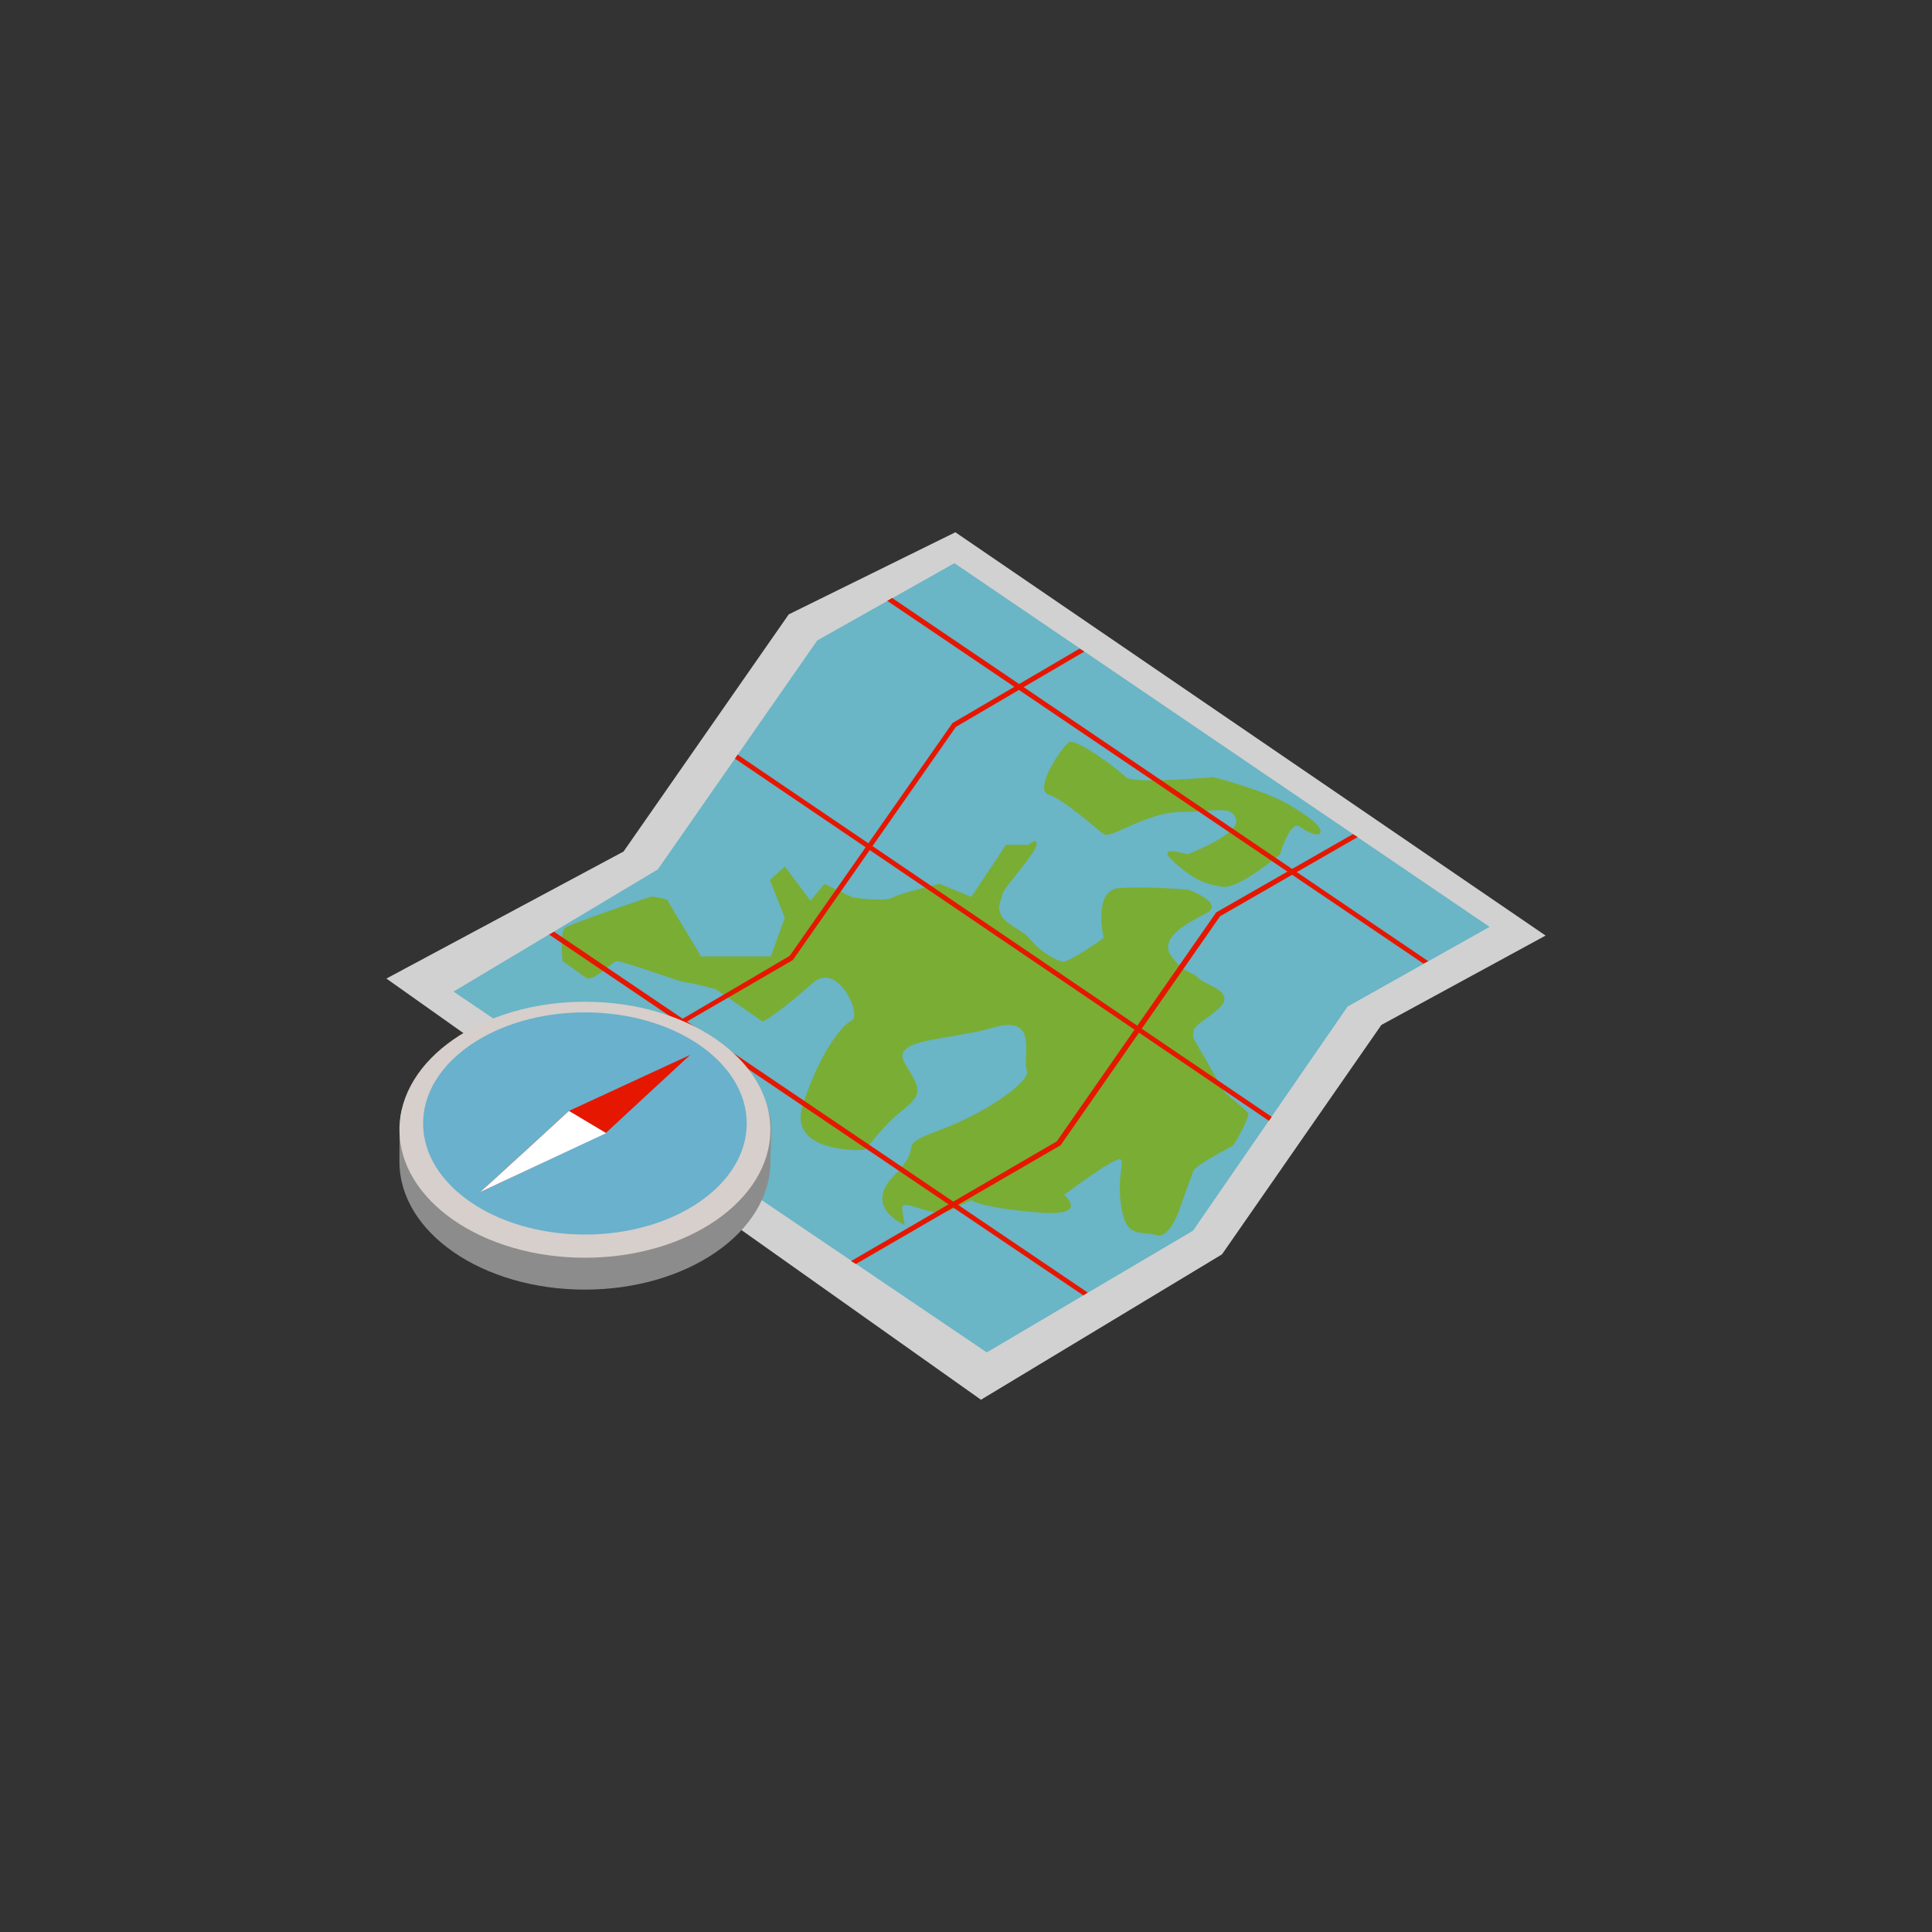 <svg xmlns="http://www.w3.org/2000/svg" viewBox="0 0 40 40" enable-background="new 0 0 40 40"><rect x="0" y="0" width="40" height="40" fill="#333333" stroke="none"/><style type="text/css">.st0{enable-background:new ;} .st1{fill:#999999;} .st2{fill:#C3C3C3;} .st3{fill:#B5B5B5;} .st4{fill:#888888;} .st5{fill:#878787;} .st6{fill:#A38039;} .st7{fill:#DFBF6C;} .st8{fill:#CCA858;} .st9{fill:#7F6431;} .st10{fill:#EACB92;} .st11{fill:#484848;} .st12{fill:#EFD4A8;} .st13{fill:#C29F64;} .st14{fill:#1A1A1A;} .st15{fill:#DFDFB9;} .st16{fill:#16A1D4;} .st17{fill:#B3B3B3;} .st18{fill:#404040;} .st19{fill:#777777;} .st20{fill:#4A818F;} .st21{fill-rule:evenodd;clip-rule:evenodd;fill:#E8E8E8;} .st22{fill:#D8D8D8;} .st23{fill:#606060;} .st24{fill:#D38181;} .st25{fill:#B76262;} .st26{fill:#84BFD1;} .st27{fill:#649EB5;} .st28{fill:#C48A8A;} .st29{fill:#424242;} .st30{fill:#F7BA23;} .st31{fill:#6B5853;} .st32{fill:#582B0F;} .st33{fill:#B77272;} .st34{fill:#8E4F4F;} .st35{fill:#F99C21;} .st36{fill:#7E7C2B;} .st37{fill:#665C1C;} .st38{fill:#708CB0;} .st39{fill:#587799;} .st40{fill:#E1912E;} .st41{fill:#E36E2D;} .st42{fill:#D98E1F;} .st43{fill:#DB6B1D;} .st44{fill:#AA5F04;} .st45{fill:#E07328;} .st46{fill:#4F352E;} .st47{fill:#BC6106;} .st48{fill:#568F9C;} .st49{fill:#437B88;} .st50{fill:#E27E33;} .st51{fill:#505050;} .st52{fill:#3C3C3C;} .st53{fill:#543B34;} .st54{fill:#F9B821;} .st55{fill:#F48F4A;} .st56{fill:#C16629;} .st57{fill:#444444;} .st58{fill:#837F7F;} .st59{fill:#4B4A4A;} .st60{fill:#838383;} .st61{fill:#FAFCFD;} .st62{fill:#125A6D;} .st63{fill:#D6D6D6;} .st64{fill-rule:evenodd;clip-rule:evenodd;fill:#676767;} .st65{fill-rule:evenodd;clip-rule:evenodd;fill:#969696;} .st66{fill-rule:evenodd;clip-rule:evenodd;fill:#CCCCCC;} .st67{fill-rule:evenodd;clip-rule:evenodd;fill:#C8C8C8;} .st68{fill-rule:evenodd;clip-rule:evenodd;fill:#DDDDDD;} .st69{fill-rule:evenodd;clip-rule:evenodd;fill:#383838;} .st70{fill-rule:evenodd;clip-rule:evenodd;fill:#636363;} .st71{fill-rule:evenodd;clip-rule:evenodd;fill:#16A1D4;} .st72{fill:#D1D1D1;} .st73{fill:#EDEDED;} .st74{fill:#8D8C8C;} .st75{fill:#383838;} .st76{fill:#D6CFCB;} .st77{fill:#FFFFFF;} .st78{fill:#6AB5C6;} .st79{fill:#7AAD33;} .st80{fill:#E51700;} .st81{opacity:0.57;fill:#189BCE;} .st82{fill:#D3D3D3;} .st83{fill:#FFC68D;} .st84{fill:#8ABE33;} .st85{fill:#FFA000;} .st86{fill:#804D1A;} .st87{fill:#C39467;} .st88{fill:#BFBFBF;} .st89{fill:#DDE0E1;} .st90{fill:#CCB3AB;} .st91{fill:#C5D3C6;} .st92{fill:#D2DCE6;} .st93{fill:#AEADAD;} .st94{fill:#A1BCBC;} .st95{fill:#BC2700;} .st96{fill:#C73000;} .st97{fill:#D83F00;} .st98{fill:#808680;} .st99{fill:#F6973D;} .st100{fill:#74B700;} .st101{fill:#4E4E4E;} .st102{fill:#666666;} .st103{fill:#757575;} .st104{fill:#EBEBEB;} .st105{fill:#FAC602;} .st106{fill:#855233;} .st107{fill:#68402A;} .st108{fill:#3C4042;} .st109{fill:#A4A4A4;} .st110{fill:#D2D2D2;} .st111{fill:#979797;} .st112{fill:#333333;} .st113{fill:#991010;} .st114{fill:#FAFAFA;} .st115{fill:#848484;} .st116{fill:#FF7A00;} .st117{fill:#FFEBD7;} .st118{fill:#B6B7B7;} .st119{fill:#707070;} .st120{fill:#4D4D4D;} .st121{fill:#B7B7B7;} .st122{fill:#E2E2E2;} .st123{fill:#919191;} .st124{fill:#AAAAAA;} .st125{fill:#0C7591;} .st126{fill:#F15023;} .st127{fill:#80BA04;} .st128{fill:#74744B;} .st129{fill:#FCB705;} .st130{fill:#04A4EF;} .st131{fill:#1B9CF6;} .st132{fill:#96DCFD;} .st133{fill-rule:evenodd;clip-rule:evenodd;fill:url(#SVGID_1_);} .st134{fill-rule:evenodd;clip-rule:evenodd;fill:url(#SVGID_2_);} .st135{fill-rule:evenodd;clip-rule:evenodd;fill:url(#SVGID_3_);} .st136{fill-rule:evenodd;clip-rule:evenodd;fill:url(#SVGID_4_);} .st137{opacity:0.2;fill-rule:evenodd;clip-rule:evenodd;enable-background:new ;} .st138{opacity:0.25;fill-rule:evenodd;clip-rule:evenodd;fill:#FFFFFF;enable-background:new ;} .st139{fill:url(#SVGID_5_);} .st140{fill:#5D9595;} .st141{fill:#234F4F;} .st142{fill:url(#SVGID_6_);} .st143{fill:#D09443;} .st144{fill:#7E5018;} .st145{fill:#91EFEF;} .st146{fill:#FFDF79;} .st147{fill:#F7F7F7;} .st148{fill:#85D3E8;} .st149{fill:none;} .st150{fill:#BED6B9;} .st151{fill:#61845A;} .st152{fill:#F6D995;} .st153{fill:#7FB93C;} .st154{fill:#5CB5E6;} .st155{fill:#FFDE00;} .st156{fill:#9C9C9C;} .st157{fill:#00D300;} .st158{fill:#FEFEFE;} .st159{fill:#01750C;}</style><path class="st72" d="M20.31 28.98l-12.31-8.72 4.91-2.63 3.42-4.91 3.45-1.7 12.22 8.35-3.4 1.85-3.3 4.75z"/><path class="st78" d="M20.43 28l-11.04-7.47 4.23-2.53 3.3-4.74 2.84-1.6 11.08 7.53-2.94 1.65-3.2 4.64z"/><path class="st79" d="M13.49 18.56s.35.05.34.09c0 .04.65 1.07.68 1.15h1.45l.29-.8-.31-.78.31-.28.53.71.29-.35.58.28s.66.1.84 0c.18-.1.97-.28.97-.28l.65.27.72-1.08h.47s.17-.17.16 0c-.01.17-.69.9-.71 1.03s-.12.23-.02.43.46.31.62.52.5.41.64.44c.14.03.86-.49.86-.49s-.22-.98.3-1.03c.52-.05 1.45.03 1.45.03s.78.28.37.49-1 .52-.71.9.4.28.55.44.84.28.39.66c-.45.37-.5.3-.5.57l.65 1.13s.44.37.49.43-.26.62-.31.67c-.05.05-.62.31-.82.52l-.26.72s-.21.72-.52.62c-.31-.1-.62.1-.72-.62-.1-.72.15-1.03-.1-.93-.26.1-1.08.72-1.08.72s.57.46-.57.36-1.34-.24-1.34-.25c0-.01-.08.02-.45.21s-1.05-.32-.99-.01l.05.31s-.88-.36-.21-1.03-.05-.57.93-.93c.98-.36 1.91-1.03 1.81-1.24-.11-.21.28-1.17-.68-.89s-2.15.22-1.85.74c.31.52.41.62-.05.98-.46.36-.72.82-.82.82s-1.55.05-1.24-.93c.31-.98.78-1.64 1.01-1.75s-.29-1.24-.8-.78c-.52.46-.89.73-1.04.8l-.97-.67s-.51-.14-.62-.14c-.1 0-1.33-.46-1.44-.44-.11.03-.47.44-.63.34l-.48-.34s-.07-.59.05-.69c.11-.09 1.79-.65 1.79-.65zM25.12 16.09s-1.66.15-1.81 0c-.15-.15-1.03-.82-1.18-.72-.15.1-.74.98-.42 1.08.32.1.99.72 1.15.82.15.1.88-.46 1.6-.46.72 0 1.03-.15 1.13.15.1.31-1.01.73-1.01.73s-.71-.23-.26.17c.45.4.68.45 1 .5.32.05 1.18-.67 1.18-.67s.21-.73.42-.57c.21.15.42.21.42.1s-.15-.26-.67-.57c-.52-.3-1.55-.56-1.55-.56z"/><path class="st80" d="M29.47 19.95l-11.1-7.51.1-.06 11.1 7.52zM15.216 15.707l.056-.083 11.057 7.499-.056.083zM22.43 26.82l-11.06-7.47.1-.06 11.05 7.47zM14.17 21.18l-.05-.08 2.23-1.31 3.37-4.82 2.63-1.54.1.06-2.66 1.56-3.37 4.82-.01.01zM17.72 26.17l-.1-.06 4.26-2.48 3.3-4.74 2.83-1.62.1.06-2.85 1.64-3.3 4.74z"/><path class="st74" d="M15.95 24.05c0 1.46-1.72 2.65-3.84 2.65s-3.84-1.18-3.84-2.65c0-.27 0-.73.02-.91.12-1.18 2.1-1.74 3.83-1.74 1.72 0 3.56.55 3.82 1.7.05.25.01.67.01.95z"/><ellipse class="st76" cx="12.11" cy="23.39" rx="3.84" ry="2.65"/><ellipse class="st81" cx="12.11" cy="23.26" rx="3.35" ry="2.3"/><path class="st80" d="M9.94 24.68c.09-.07 1.84-1.68 1.84-1.68l2.51-1.16-1.74 1.61-2.61 1.23z"/><path class="st77" d="M9.94 24.68c.09-.07 1.84-1.68 1.84-1.68l.77.46-2.61 1.22z"/></svg>